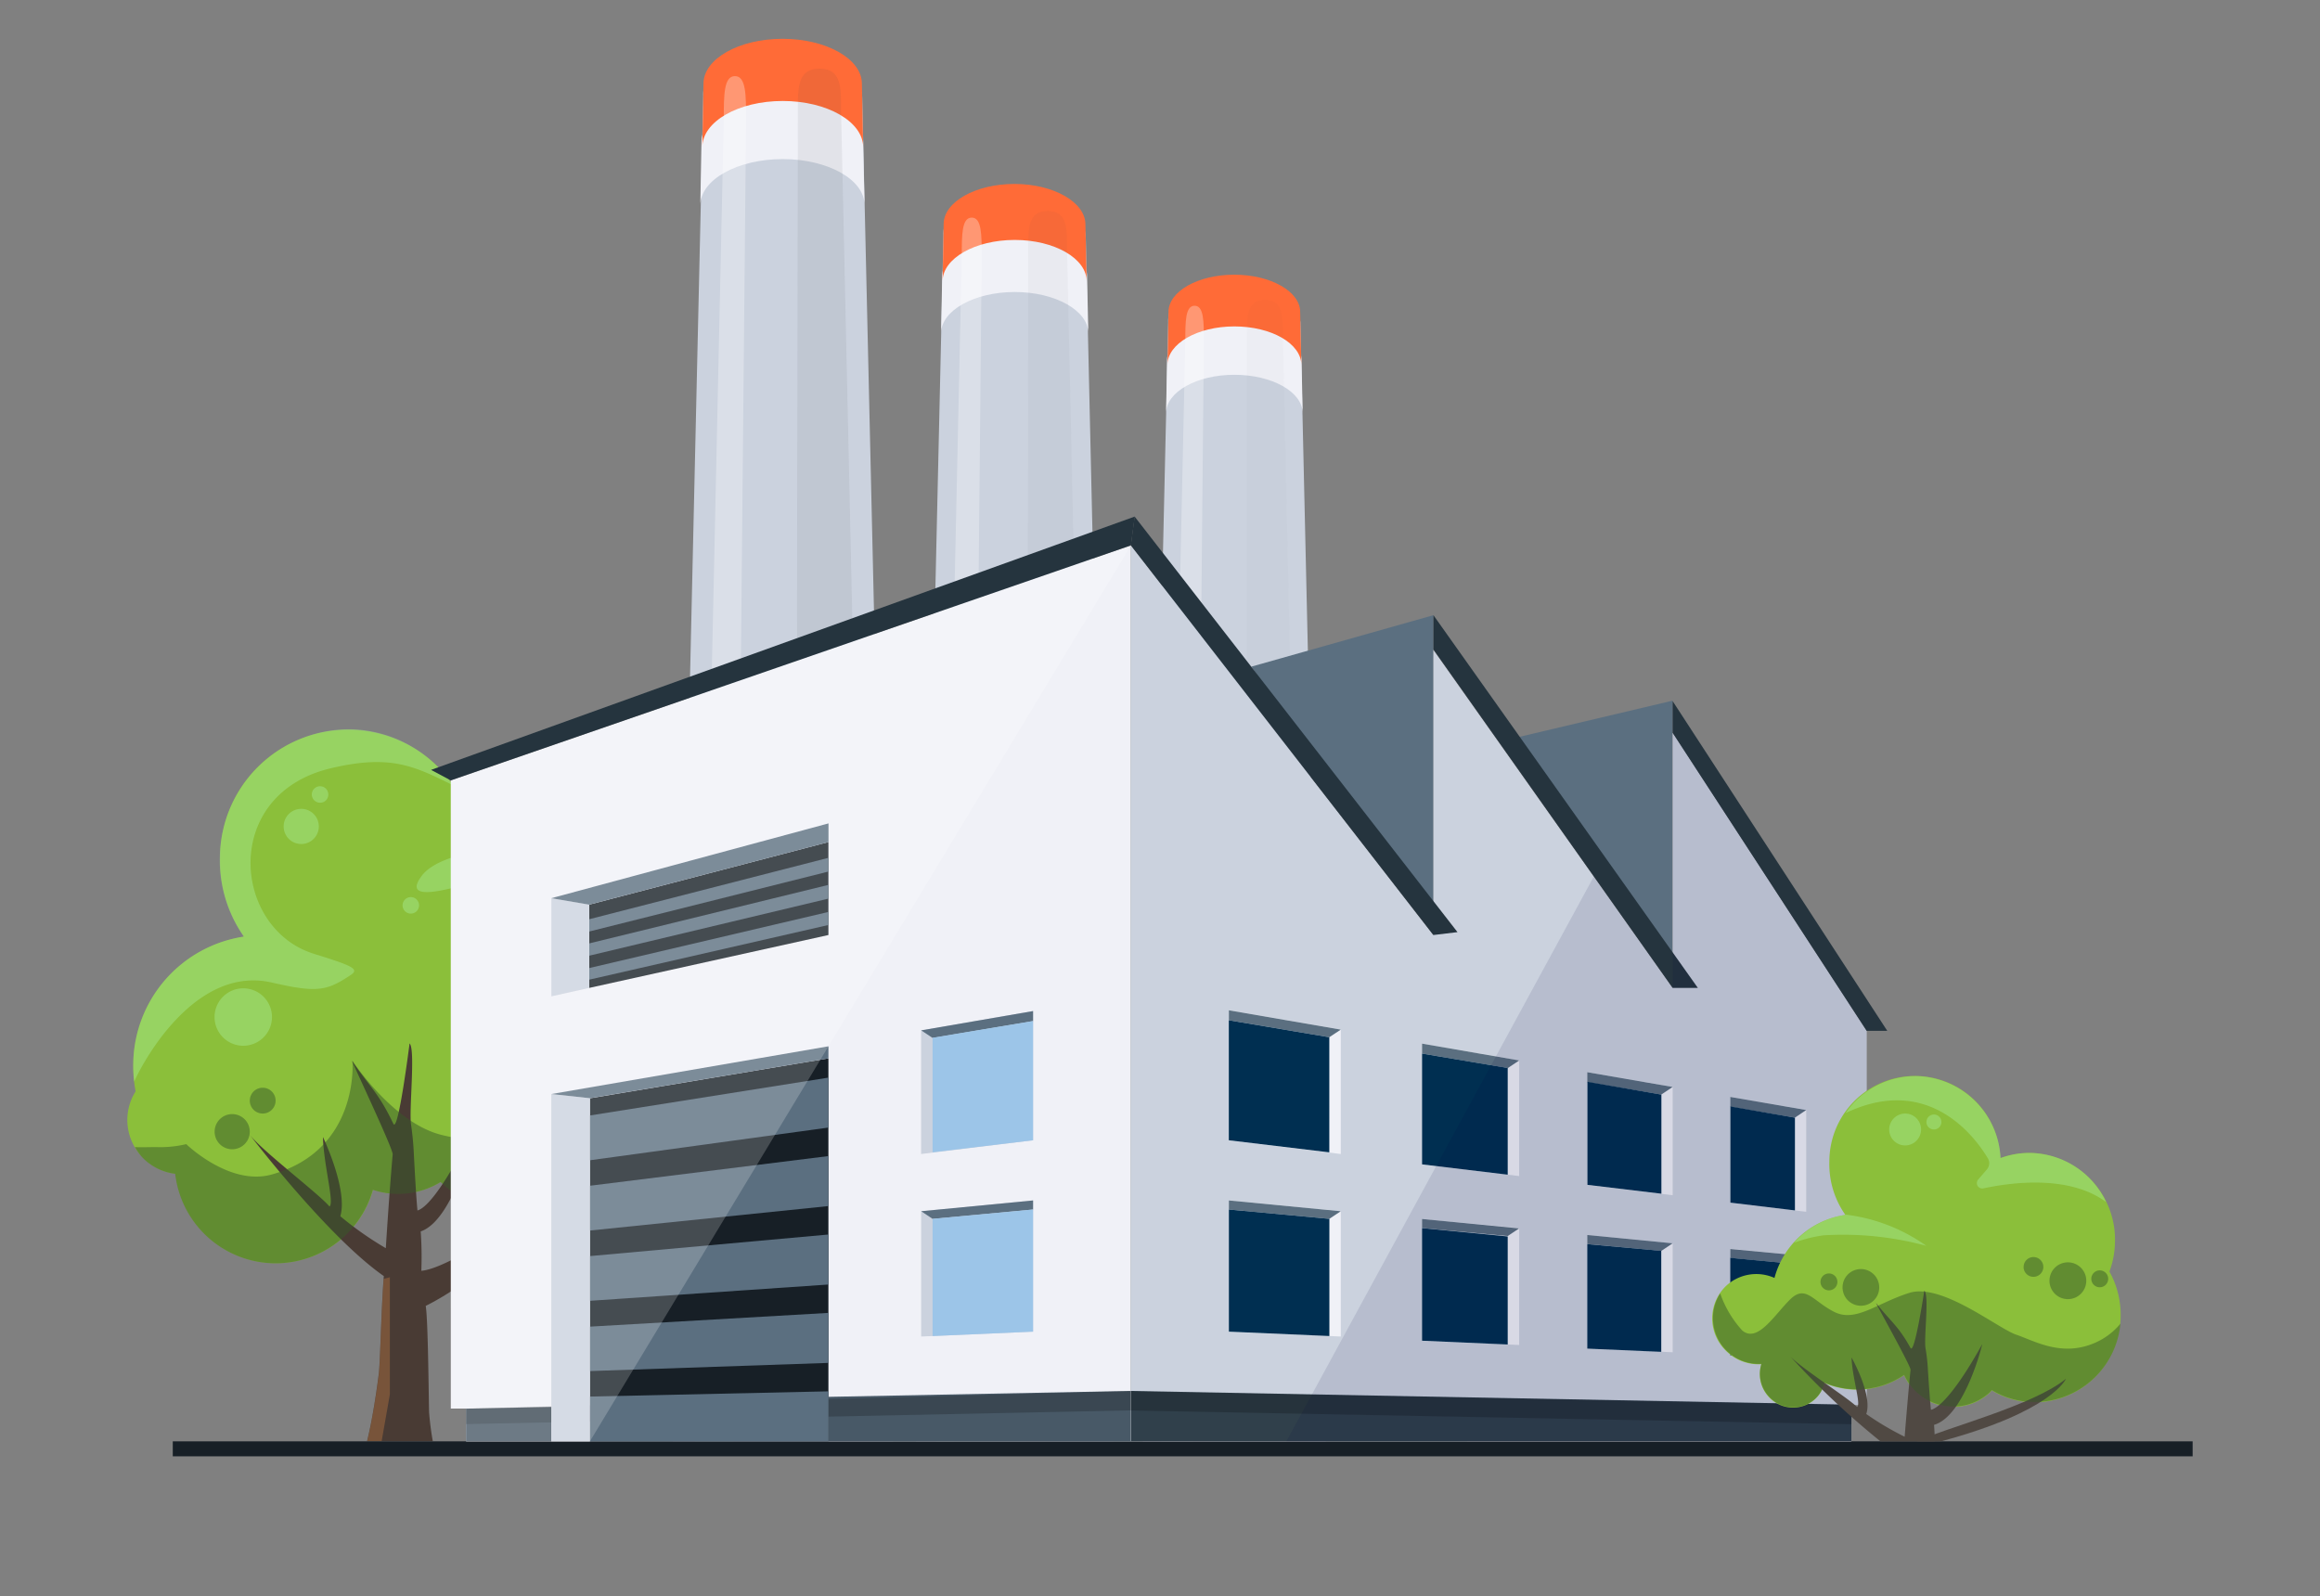 <svg id="Capa_1" data-name="Capa 1" xmlns="http://www.w3.org/2000/svg" xmlns:xlink="http://www.w3.org/1999/xlink" viewBox="0 0 337.71 232.38"><rect x="0" y="0" width="337.71" height="232.38" fill="#808080" stroke="none"/><defs><style>.cls-1{fill:#8bbf3a;}.cls-2{fill:#493b34;}.cls-3{fill:#a5e88b;}.cls-3,.cls-4,.cls-6{opacity:0.5;}.cls-11,.cls-12,.cls-14,.cls-17,.cls-23,.cls-24,.cls-3,.cls-6{isolation:isolate;}.cls-5{fill:#385a27;}.cls-6{fill:#a86f41;}.cls-7{fill:#cbd2de;}.cls-8{fill:#f0f1f7;}.cls-9{fill:#ff6b37;}.cls-10{opacity:0.4;}.cls-11,.cls-14{fill:#404041;}.cls-11,.cls-13,.cls-17,.cls-24{opacity:0.2;}.cls-12,.cls-24{fill:#fff;}.cls-12{opacity:0.3;}.cls-14,.cls-23{opacity:0.1;}.cls-15{fill:#171f26;}.cls-16{fill:#485967;}.cls-17{fill:#010101;}.cls-18{fill:#5b6f80;}.cls-19{fill:#30404b;}.cls-20{fill:#25343e;}.cls-21{fill:url(#Degradado_sin_nombre_5);}.cls-22{fill:url(#Degradado_sin_nombre_6);}.cls-23{fill:#070041;}.cls-25{fill:#504943;}</style><linearGradient id="Degradado_sin_nombre_5" x1="-710.13" y1="190.97" x2="-707.41" y2="192.01" gradientTransform="matrix(9.97, 0, 0, -31.25, 5555.67, 8123.7)" gradientUnits="userSpaceOnUse"><stop offset="0" stop-color="#002f51"/><stop offset="0.12" stop-color="#1f4c6f"/><stop offset="0.33" stop-color="#4b779a"/><stop offset="0.52" stop-color="#6e99bb"/><stop offset="0.7" stop-color="#87b1d4"/><stop offset="0.87" stop-color="#96bfe2"/><stop offset="1" stop-color="#9cc5e8"/></linearGradient><linearGradient id="Degradado_sin_nombre_6" x1="-530.88" y1="272.31" x2="-530" y2="270.56" gradientTransform="matrix(56.13, 0, 0, -33.51, 29585.61, 8785.09)" gradientUnits="userSpaceOnUse"><stop offset="0" stop-color="#9cc5e8"/><stop offset="0.12" stop-color="#94bde0"/><stop offset="0.31" stop-color="#7fa9cc"/><stop offset="0.53" stop-color="#5d88ab"/><stop offset="0.78" stop-color="#2e5b7e"/><stop offset="1" stop-color="#002f51"/></linearGradient></defs><g id="Grupo_1184" data-name="Grupo 1184"><g id="Grupo_1101" data-name="Grupo 1101"><path id="Trazado_3031" data-name="Trazado 3031" class="cls-1" d="M95.08,166.18a14.87,14.87,0,0,0-1-24.58A18.8,18.8,0,0,0,76,122.88,17.92,17.92,0,0,0,69.24,124a18.61,18.61,0,0,0-37.2.72,19.29,19.29,0,0,0,3.45,11.58l0,.06A18.93,18.93,0,0,0,19.4,154.7a19.56,19.56,0,0,0,.34,4.18,7.81,7.81,0,0,0,.92,9.52,7.89,7.89,0,0,0,4.86,2.48,14.72,14.72,0,0,0,28.78,2.34,11.83,11.83,0,0,0,9.86-1.15A18.21,18.21,0,0,0,85,175a6.69,6.69,0,1,0,10.29-8.55l-.25-.3Z"/><path id="Trazado_3032" data-name="Trazado 3032" class="cls-2" d="M61.33,185a52.17,52.17,0,0,0-.09-5.73c5.28-1.81,8.35-16.45,8.35-16.45-4,8.55-7.17,12.94-8.82,13.4-.19-1.84-.42-6.21-.52-8.05a43.47,43.47,0,0,0-.41-4.42c-.34-2,.67-11-.22-11.85,0,0-1.66,13.16-2.36,11.7-2.18-4.57-3.38-5.27-6-9.14-.33-.48,6,12.84,5.9,13.59-.26,3-.6,7.36-1,13.66a49,49,0,0,1-6.62-4.65c1.14-3.89-2.53-11.53-2.53-11.53.11,4.12,1.69,9.6.95,10.11-1.62-1.92-9.7-8-11.61-10.45,0,0,11.3,14.85,19.52,20.58-.38,4.82-.53,12.76-.74,14.29-.41,3.22-1,6.94-1.7,9.75H63a42.41,42.41,0,0,1-.54-4.21c-.07-3-.15-13.41-.49-15.49,11.94-5.94,22-20.24,22-20.24C75.38,178.28,64.9,184.74,61.33,185Z"/><path id="Trazado_3033" data-name="Trazado 3033" class="cls-3" d="M48.34,111.8c8.58-2,12-.24,17.58,2.5a18.45,18.45,0,0,0-14.73-8.13A18.84,18.84,0,0,0,32,124.71h0a19.29,19.29,0,0,0,3.45,11.58.33.33,0,0,1,0,.06A18.94,18.94,0,0,0,19.4,154.7a19.62,19.62,0,0,0,.13,2.76c1.62-3.59,9.15-16.89,20-14.43,6.59,1.51,8,1.27,11.55-1.11,1.31-.87.05-1.37-5.4-3.07C33.8,135.15,32.12,115.49,48.34,111.8Z"/><path id="Trazado_3034" data-name="Trazado 3034" class="cls-3" d="M61.37,127.53c-2,2.7.28,2.88,5.53,1.47A45.19,45.19,0,0,1,81,127.29c1.91.15,6.42,1.17,7.71,1.21A18.18,18.18,0,0,0,69.24,124S63.34,124.83,61.37,127.53Z"/><g id="Grupo_1100" data-name="Grupo 1100" class="cls-4"><path id="Trazado_3035" data-name="Trazado 3035" class="cls-5" d="M101.1,154.23a14.84,14.84,0,0,0-7-12.63,19.32,19.32,0,0,0-.77-5.06,8.17,8.17,0,0,1-4.65,3.77c-5.17,1.56-2,4.26-2,4.26s6.88,11.86-4.42,18.68c-4.77,2.87-11.87,3.45-17.86,2-7.14-1.68-13.1-10.82-13.1-10.82S52.44,167.42,39.49,171c-6.12,1.66-12.38-4.44-12.38-4.44a16.17,16.17,0,0,1-4.33.43c-1.22,0-2.28.05-3.14,0a8.37,8.37,0,0,0,1,1.42,7.93,7.93,0,0,0,4.86,2.47,14.72,14.72,0,0,0,28.78,2.34,11.87,11.87,0,0,0,9.86-1.14,18.22,18.22,0,0,0,20.89,3,6.69,6.69,0,1,0,10.29-8.55c-.09-.1-.17-.2-.26-.29A14.83,14.83,0,0,0,101.1,154.23Z"/><path id="Trazado_3036" data-name="Trazado 3036" class="cls-5" d="M85,156.44a4,4,0,1,1-4-4h0A4,4,0,0,1,85,156.44Z"/><path id="Trazado_3037" data-name="Trazado 3037" class="cls-5" d="M76.79,160.47a2.56,2.56,0,1,1-2.56-2.56,2.56,2.56,0,0,1,2.56,2.56Z"/><path id="Trazado_3038" data-name="Trazado 3038" class="cls-5" d="M36.36,164.75a2.56,2.56,0,1,1-2.56-2.56,2.56,2.56,0,0,1,2.56,2.56Z"/><path id="Trazado_3039" data-name="Trazado 3039" class="cls-5" d="M83.52,149.94a1.88,1.88,0,1,1-1.88-1.88h0A1.88,1.88,0,0,1,83.52,149.94Z"/><path id="Trazado_3040" data-name="Trazado 3040" class="cls-5" d="M40.12,160.23a1.88,1.88,0,1,1-1.88-1.88h0A1.88,1.88,0,0,1,40.12,160.23Z"/></g><path id="Trazado_3041" data-name="Trazado 3041" class="cls-3" d="M91.21,169.07a2.56,2.56,0,1,1-2.56-2.55h0a2.56,2.56,0,0,1,2.56,2.55Z"/><path id="Trazado_3042" data-name="Trazado 3042" class="cls-3" d="M93.56,165a1.65,1.65,0,1,1-1.64-1.65A1.64,1.64,0,0,1,93.56,165Z"/><path id="Trazado_3043" data-name="Trazado 3043" class="cls-3" d="M46.41,120.31a2.56,2.56,0,1,1-2.56-2.56A2.56,2.56,0,0,1,46.41,120.31Z"/><path id="Trazado_3044" data-name="Trazado 3044" class="cls-3" d="M39.59,148.06a4.18,4.18,0,1,1-4.18-4.18,4.18,4.18,0,0,1,4.18,4.18Z"/><path id="Trazado_3045" data-name="Trazado 3045" class="cls-3" d="M47.79,115.66a1.18,1.18,0,0,1-1.2,1.2,1.2,1.2,0,1,1,1.2-1.2Z"/><path id="Trazado_3046" data-name="Trazado 3046" class="cls-3" d="M61,131.81a1.2,1.2,0,1,1-1.2-1.21,1.2,1.2,0,0,1,1.2,1.21Z"/><path id="Trazado_3047" data-name="Trazado 3047" class="cls-6" d="M56.75,187.75v-1.81l-.9.23c-.36,4.85-.51,12.41-.7,13.91-.41,3.22-1,6.93-1.7,9.74h2.1l1.2-6.83Z"/></g><g id="Grupo_1103" data-name="Grupo 1103"><path id="Trazado_3048" data-name="Trazado 3048" class="cls-7" d="M97.91,209.83,102.37,14h0a5.71,5.71,0,0,1,2.12-4.69c3.85-3.47,11.4-4,16.63-1.09A7.5,7.5,0,0,1,125.5,14h0L130,209.82Z"/><path id="Trazado_3049" data-name="Trazado 3049" class="cls-8" d="M113.94,23.16c-6.6,0-12,3-12,6.74l.17-9.26c0-3.61,5.26-6.53,11.75-6.53s11.78,2.92,11.78,6.53l.2,9.26C125.9,26.18,120.55,23.16,113.94,23.16Z"/><path id="Trazado_3050" data-name="Trazado 3050" class="cls-9" d="M113.94,14.7c-6.47,0-11.71,3-11.71,6.74l.17-9.26c0-3.61,5.16-6.53,11.51-6.53s11.55,2.92,11.55,6.53l.19,9.26C125.65,17.72,120.41,14.7,113.94,14.7Z"/><g id="Grupo_1102" data-name="Grupo 1102" class="cls-10"><path id="Trazado_3051" data-name="Trazado 3051" class="cls-11" d="M126.71,209.83H115.83l.31-193.6c0-3.44-.06-6.23,3.16-6.23s3.13,2.79,3.13,6.23Z"/></g><path id="Trazado_3052" data-name="Trazado 3052" class="cls-12" d="M101.18,209.83h5.59L108.6,17.27c0-3.42,0-6.19-1.62-6.19s-1.62,2.77-1.62,6.19Z"/></g><g id="Grupo_1105" data-name="Grupo 1105"><path id="Trazado_3053" data-name="Trazado 3053" class="cls-7" d="M133.33,209.83l4-175.54h0a5.13,5.13,0,0,1,1.9-4.21c3.45-3.11,10.22-3.56,14.9-1a6.7,6.7,0,0,1,3.91,5.19h0l4,175.54Z"/><path id="Trazado_3054" data-name="Trazado 3054" class="cls-8" d="M147.71,42.51c-5.92,0-10.72,2.71-10.72,6l.16-8.3c0-3.23,4.71-5.86,10.53-5.86s10.56,2.62,10.56,5.86l.18,8.3C158.42,45.22,153.62,42.51,147.71,42.51Z"/><path id="Trazado_3055" data-name="Trazado 3055" class="cls-9" d="M147.71,34.93c-5.8,0-10.5,2.7-10.5,6l.15-8.3c0-3.23,4.62-5.85,10.31-5.85S158,29.44,158,32.67l.18,8.3C158.2,37.64,153.5,34.93,147.71,34.93Z"/><g id="Grupo_1104" data-name="Grupo 1104" class="cls-13"><path id="Trazado_3056" data-name="Trazado 3056" class="cls-11" d="M159.15,209.83h-9.76l.29-173.53c0-3.09-.06-5.58,2.82-5.58s2.82,2.49,2.82,5.58Z"/></g><path id="Trazado_3057" data-name="Trazado 3057" class="cls-12" d="M136.26,209.83h5l1.64-172.59c0-3.07,0-5.56-1.45-5.56S140,34.17,140,37.24Z"/></g><g id="Grupo_1107" data-name="Grupo 1107"><path id="Trazado_3058" data-name="Trazado 3058" class="cls-7" d="M166.34,209.83l3.71-162.91h0A4.79,4.79,0,0,1,171.83,43c3.2-2.88,9.49-3.3,13.83-.9a6.21,6.21,0,0,1,3.63,4.81h0L193,209.82Z"/><path id="Trazado_3059" data-name="Trazado 3059" class="cls-8" d="M179.68,54.56c-5.49,0-9.94,2.5-9.94,5.6l.14-7.71c0-3,4.38-5.43,9.77-5.43s9.81,2.43,9.81,5.43l.16,7.71C189.62,57.06,185.17,54.56,179.68,54.56Z"/><path id="Trazado_3060" data-name="Trazado 3060" class="cls-9" d="M179.68,47.52c-5.38,0-9.74,2.51-9.74,5.61l.15-7.71c0-3,4.28-5.43,9.57-5.43s9.6,2.43,9.6,5.43l.17,7.71C189.42,50,185.06,47.52,179.68,47.52Z"/><g id="Grupo_1106" data-name="Grupo 1106" class="cls-13"><path id="Trazado_3061" data-name="Trazado 3061" class="cls-14" d="M190.3,209.83h-9.05l.26-161c0-2.86,0-5.18,2.62-5.18s2.61,2.32,2.61,5.18Z"/></g><path id="Trazado_3062" data-name="Trazado 3062" class="cls-12" d="M169.06,209.83h4.66l1.52-160.17c0-2.85,0-5.15-1.35-5.15s-1.35,2.31-1.35,5.15Z"/></g><rect id="Rectángulo_430" data-name="Rectángulo 430" class="cls-15" x="25.15" y="209.83" width="294.02" height="2.18"/><path id="Trazado_3063" data-name="Trazado 3063" class="cls-8" d="M67.85,209.83h96.77V79.4l-99,34.21v91.45l2.22,0Z"/><g id="Grupo_1108" data-name="Grupo 1108"><path id="Trazado_3064" data-name="Trazado 3064" class="cls-16" d="M120.59,209.83h44v-7.34l-44,.86Z"/><path id="Trazado_3065" data-name="Trazado 3065" class="cls-16" d="M67.85,209.82H80.26v-5l-12.41.25Z"/></g><path id="Trazado_3066" data-name="Trazado 3066" class="cls-17" d="M164.62,202.49l-96.77,2.57v2.26l96.77-2Z"/><path id="Trazado_3067" data-name="Trazado 3067" class="cls-18" d="M243.48,102l-22.35,5.28,22.35,36.51Z"/><path id="Trazado_3068" data-name="Trazado 3068" class="cls-18" d="M208.65,89.56l-26.5,7.49,26.5,39.06Z"/><path id="Trazado_3069" data-name="Trazado 3069" class="cls-7" d="M208.65,136.12V94.61l34.83,49.21V106.65l28.25,43.42v54.51l-2.23-.05v5.3H164.62V79.4Z"/><g id="Grupo_1109" data-name="Grupo 1109"><path id="Trazado_3070" data-name="Trazado 3070" class="cls-15" d="M85.87,209.83h34.72V154.08l-34.72,5.81Z"/><path id="Trazado_3071" data-name="Trazado 3071" class="cls-15" d="M120.59,136.12l-34.82,7.7V131.7l34.82-9.11Z"/></g><path id="Trazado_3072" data-name="Trazado 3072" class="cls-19" d="M164.62,202.49l104.88,2v5.3H164.62Z"/><g id="Grupo_1110" data-name="Grupo 1110"><path id="Trazado_3073" data-name="Trazado 3073" class="cls-18" d="M85.77,135.61l34.82-8.73v-2l-34.82,8.94Z"/><path id="Trazado_3074" data-name="Trazado 3074" class="cls-18" d="M85.77,139.13l34.82-8.31v-2l-34.82,8.52Z"/><path id="Trazado_3075" data-name="Trazado 3075" class="cls-18" d="M85.77,142.62v-1.69l34.82-8.17v1.9Z"/></g><g id="Grupo_1111" data-name="Grupo 1111"><path id="Trazado_3076" data-name="Trazado 3076" class="cls-18" d="M85.87,168.91l34.72-4.76v-7.27l-34.72,5.51Z"/><path id="Trazado_3077" data-name="Trazado 3077" class="cls-18" d="M85.87,179.14l34.72-3.56V168.3l-34.72,4.32Z"/><path id="Trazado_3078" data-name="Trazado 3078" class="cls-18" d="M85.87,189.37,120.59,187v-7.28l-34.72,3.14Z"/><path id="Trazado_3079" data-name="Trazado 3079" class="cls-18" d="M85.87,199.6l34.72-1.19v-7.28l-34.72,2Z"/><path id="Trazado_3080" data-name="Trazado 3080" class="cls-18" d="M85.87,209.83h34.72v-7.28l-34.72.76Z"/></g><g id="Grupo_1113" data-name="Grupo 1113"><path id="Trazado_3081" data-name="Trazado 3081" class="cls-7" d="M85.77,131.69l-5.51-.94v14.3l5.51-1.23Z"/><path id="Trazado_3082" data-name="Trazado 3082" class="cls-7" d="M85.87,209.83H80.25V159.27l5.62.62Z"/><g id="Grupo_1112" data-name="Grupo 1112"><path id="Trazado_3083" data-name="Trazado 3083" class="cls-8" d="M231.05,172.5,243.48,174V158.24l-12.43-2.15Z"/><path id="Trazado_3084" data-name="Trazado 3084" class="cls-8" d="M251.87,175.08l11.05,1.33V161.6l-11.05-1.91Z"/><path id="Trazado_3085" data-name="Trazado 3085" class="cls-8" d="M207,169.51l14.14,1.7V154.38L207,151.93Z"/><path id="Trazado_3086" data-name="Trazado 3086" class="cls-8" d="M178.88,166l16.29,2V149.89l-16.29-2.81Z"/><path id="Trazado_3087" data-name="Trazado 3087" class="cls-8" d="M251.87,197.31l11.05.47V182.87l-11.05-1.06Z"/><path id="Trazado_3088" data-name="Trazado 3088" class="cls-8" d="M231.05,196.32l12.43.54V181l-12.43-1.21Z"/><path id="Trazado_3089" data-name="Trazado 3089" class="cls-8" d="M207,195.19l14.14.61v-17L207,177.47Z"/><path id="Trazado_3090" data-name="Trazado 3090" class="cls-8" d="M178.88,193.86l16.29.71V176.33l-16.29-1.57Z"/><path id="Trazado_3091" data-name="Trazado 3091" class="cls-7" d="M134.08,150l16.3-2.81V166l-16.3,2Z"/><path id="Trazado_3092" data-name="Trazado 3092" class="cls-7" d="M150.38,193.86l-16.29.71V176.33l16.29-1.57Z"/></g></g><g id="Grupo_1115" data-name="Grupo 1115"><path id="Trazado_3093" data-name="Trazado 3093" class="cls-18" d="M120.6,122.59v-2.72L80.25,130.76l5.51.94Z"/><path id="Trazado_3094" data-name="Trazado 3094" class="cls-18" d="M120.59,152.32v1.76l-34.72,5.8-5.61-.61Z"/><g id="Grupo_1114" data-name="Grupo 1114"><path id="Trazado_3095" data-name="Trazado 3095" class="cls-18" d="M135.75,151.1,134.09,150l16.29-2.81v1.46Z"/><path id="Trazado_3096" data-name="Trazado 3096" class="cls-18" d="M135.75,177.44l-1.66-1.11,16.29-1.57v1.32Z"/><path id="Trazado_3097" data-name="Trazado 3097" class="cls-18" d="M178.88,174.76v1.32l14.62,1.36,1.67-1.11Z"/><path id="Trazado_3098" data-name="Trazado 3098" class="cls-18" d="M178.88,148.53v-1.45l16.29,2.81L193.5,151Z"/><path id="Trazado_3099" data-name="Trazado 3099" class="cls-18" d="M207,153.38v-1.45l14.14,2.45-1.66,1.11Z"/><path id="Trazado_3100" data-name="Trazado 3100" class="cls-18" d="M221.13,178.83l-1.66,1.11L207,178.78v-1.32Z"/><path id="Trazado_3101" data-name="Trazado 3101" class="cls-18" d="M243.48,181l-1.66,1.11-10.77-1v-1.32Z"/><path id="Trazado_3102" data-name="Trazado 3102" class="cls-18" d="M243.48,158.24l-1.66,1.11-10.77-1.81v-1.45Z"/><path id="Trazado_3103" data-name="Trazado 3103" class="cls-18" d="M262.92,161.6l-1.66,1.11-9.39-1.58v-1.44Z"/><path id="Trazado_3104" data-name="Trazado 3104" class="cls-18" d="M262.92,182.87,261.26,184l-9.39-.86v-1.31Z"/></g></g><path id="Trazado_3105" data-name="Trazado 3105" class="cls-17" d="M164.62,205.34l104.89,2v-2.79l-104.89-2Z"/><g id="Grupo_1116" data-name="Grupo 1116"><path id="Trazado_3106" data-name="Trazado 3106" class="cls-20" d="M271.72,150.07h3l-31.24-48v4.62Z"/><path id="Trazado_3107" data-name="Trazado 3107" class="cls-20" d="M164.62,79.4l-99,34.21-2.87-1.53L165.18,75.2Z"/><path id="Trazado_3108" data-name="Trazado 3108" class="cls-20" d="M243.48,143.82h3.67L208.66,89.56v5Z"/><path id="Trazado_3109" data-name="Trazado 3109" class="cls-20" d="M208.65,136.12l3.51-.42-47-60.5-.55,4.19Z"/></g><path id="Trazado_3110" data-name="Trazado 3110" class="cls-21" d="M150.38,176.08l-14.63,1.36V194.5l14.63-.64Zm-14.63-25v16.67L150.38,166V148.64Z"/><path id="Trazado_3111" data-name="Trazado 3111" class="cls-22" d="M251.86,183.12V197.3l9.4.41V184Zm-20.81-2v15.21l10.77.47V182.1ZM207,178.79v16.39l12.47.55V180Zm-28.12-2.71v17.78l14.63.64V177.44Zm73-15v14l9.4,1.13v-13.5Zm-20.81-3.59v15l10.77,1.29V159.35ZM207,153.38v16.13l12.47,1.5V155.48ZM178.87,166l14.63,1.76V151l-14.63-2.47Z"/><path id="Trazado_3112" data-name="Trazado 3112" class="cls-23" d="M269.51,209.83v-5.3l2.22.05V150.07l-28.25-43.42v37.18L232,127.61l-44.75,82.22Z"/><path id="Trazado_3113" data-name="Trazado 3113" class="cls-24" d="M65.63,113.61l99-34.21L85.87,209.83h-18V205l-2.22,0Z"/><g id="Grupo_1119" data-name="Grupo 1119"><path id="Trazado_3114" data-name="Trazado 3114" class="cls-1" d="M251.3,187.16a6.47,6.47,0,0,1,7-1.12,12.56,12.56,0,0,1,10.32-9.18,12.83,12.83,0,0,1-2.33-7.79,12.45,12.45,0,0,1,24.89-.48,12.29,12.29,0,0,1,4.53-.75A12.63,12.63,0,0,1,307.86,181a12.82,12.82,0,0,1-.8,4.11,13,13,0,0,1,1.63,6.64,12.63,12.63,0,0,1-12.83,12.41,12.14,12.14,0,0,1-5.92-1.74c-.1.11-.19.23-.3.34a7.87,7.87,0,0,1-11.12-.5h0a7.79,7.79,0,0,1-1.36-2.05,12.15,12.15,0,0,1-11.6,1.12,4.6,4.6,0,0,1-1.34,2.35,4.78,4.78,0,0,1-6.75-.32h0a4.87,4.87,0,0,1-1.09-4.76,6.69,6.69,0,0,1-5.31-2.13A6.55,6.55,0,0,1,251.3,187.16Z"/><g id="Grupo_1117" data-name="Grupo 1117"><path id="Trazado_3115" data-name="Trazado 3115" class="cls-25" d="M281.53,207.43c.07.94.1,1.69.11,2.4h-7.91a118,118,0,0,1-13.22-12.46c1.62,1.78,8.45,6.09,9.81,7.46.63-.36-.71-4.27-.8-7.21,0,0,3.1,5.45,2.14,8.23a42.35,42.35,0,0,0,5.59,3.31c.36-4.49.64-7.6.86-9.74.06-.54-5.26-10-5-9.7,2.19,2.76,3.19,3.26,5,6.52.59,1,2-8.34,2-8.34.76.6-.1,7,.19,8.44a26,26,0,0,1,.34,3.17c.09,1.3.28,4.42.44,5.73,1.4-.32,4.09-3.45,7.46-9.56C288.58,195.68,286,206.13,281.53,207.43Z"/><path id="Trazado_3116" data-name="Trazado 3116" class="cls-25" d="M282.54,209.83H279c4-1.89,17-5.2,21.74-9.12C300.72,200.71,298.86,205.44,282.54,209.83Z"/></g><path id="Trazado_3117" data-name="Trazado 3117" class="cls-3" d="M275,164.44a2.32,2.32,0,1,0,2.32-2.33,2.33,2.33,0,0,0-2.32,2.33Z"/><path id="Trazado_3118" data-name="Trazado 3118" class="cls-3" d="M280.42,163.35a1.09,1.09,0,1,0,1.09-1.1h0A1.1,1.1,0,0,0,280.42,163.35Z"/><g id="Grupo_1118" data-name="Grupo 1118" class="cls-4"><path id="Trazado_3119" data-name="Trazado 3119" class="cls-5" d="M295.86,204.1a12,12,0,0,1-5.92-1.73c-.1.11-.19.23-.3.33a7.87,7.87,0,0,1-11.11-.49h0a8.31,8.31,0,0,1-1.36-2.05,12.13,12.13,0,0,1-11.59,1.13,4.59,4.59,0,0,1-1.35,2.34,4.76,4.76,0,0,1-6.74-.32h0a4.88,4.88,0,0,1-1.09-4.76,6.67,6.67,0,0,1-6-10.26,15.6,15.6,0,0,0,3.22,5.41c2.23,1.85,4.68-2.29,6.95-4.52s3.3.22,6.42,1.8,6.19-1.26,10.92-2.76,12.92,5.19,15.6,6.09,6.68,3.34,11.59,1.11a10,10,0,0,0,3.56-2.72A12.58,12.58,0,0,1,295.86,204.1Z"/><path id="Trazado_3120" data-name="Trazado 3120" class="cls-5" d="M268.21,187.42a2.67,2.67,0,1,0,2.67-2.67h0a2.66,2.66,0,0,0-2.67,2.66Z"/><path id="Trazado_3121" data-name="Trazado 3121" class="cls-5" d="M298.33,186.44a2.68,2.68,0,1,0,2.68-2.67h0a2.68,2.68,0,0,0-2.68,2.67Z"/><path id="Trazado_3122" data-name="Trazado 3122" class="cls-5" d="M265,186.62a1.23,1.23,0,1,0,1.22-1.23h0a1.22,1.22,0,0,0-1.22,1.22Z"/><path id="Trazado_3123" data-name="Trazado 3123" class="cls-5" d="M304.42,186.17a1.23,1.23,0,1,0,1.23-1.23h0a1.23,1.23,0,0,0-1.23,1.23Z"/><path id="Trazado_3124" data-name="Trazado 3124" class="cls-5" d="M294.56,184.47A1.44,1.44,0,1,0,296,183h0a1.43,1.43,0,0,0-1.43,1.43Z"/></g><path id="Trazado_3125" data-name="Trazado 3125" class="cls-3" d="M279.14,156.66a12.58,12.58,0,0,1,12.08,11.93,12.08,12.08,0,0,1,4.53-.74A12.42,12.42,0,0,1,306.58,175c-5.38-4-13.78-2.87-17.86-2a.78.78,0,0,1-.94-.6.8.8,0,0,1,.17-.68l1.27-1.47a1.4,1.4,0,0,0,.14-1.63c-1.8-3-8.58-12.39-20.72-6.57A12.38,12.38,0,0,1,279.14,156.66Z"/><path id="Trazado_3126" data-name="Trazado 3126" class="cls-3" d="M268.63,176.82a25.53,25.53,0,0,1,11.78,4.55,46.21,46.21,0,0,0-15-1.53,20.08,20.08,0,0,0-4.25,1.08,12.38,12.38,0,0,1,7.53-4.07Z"/></g></g></svg>
